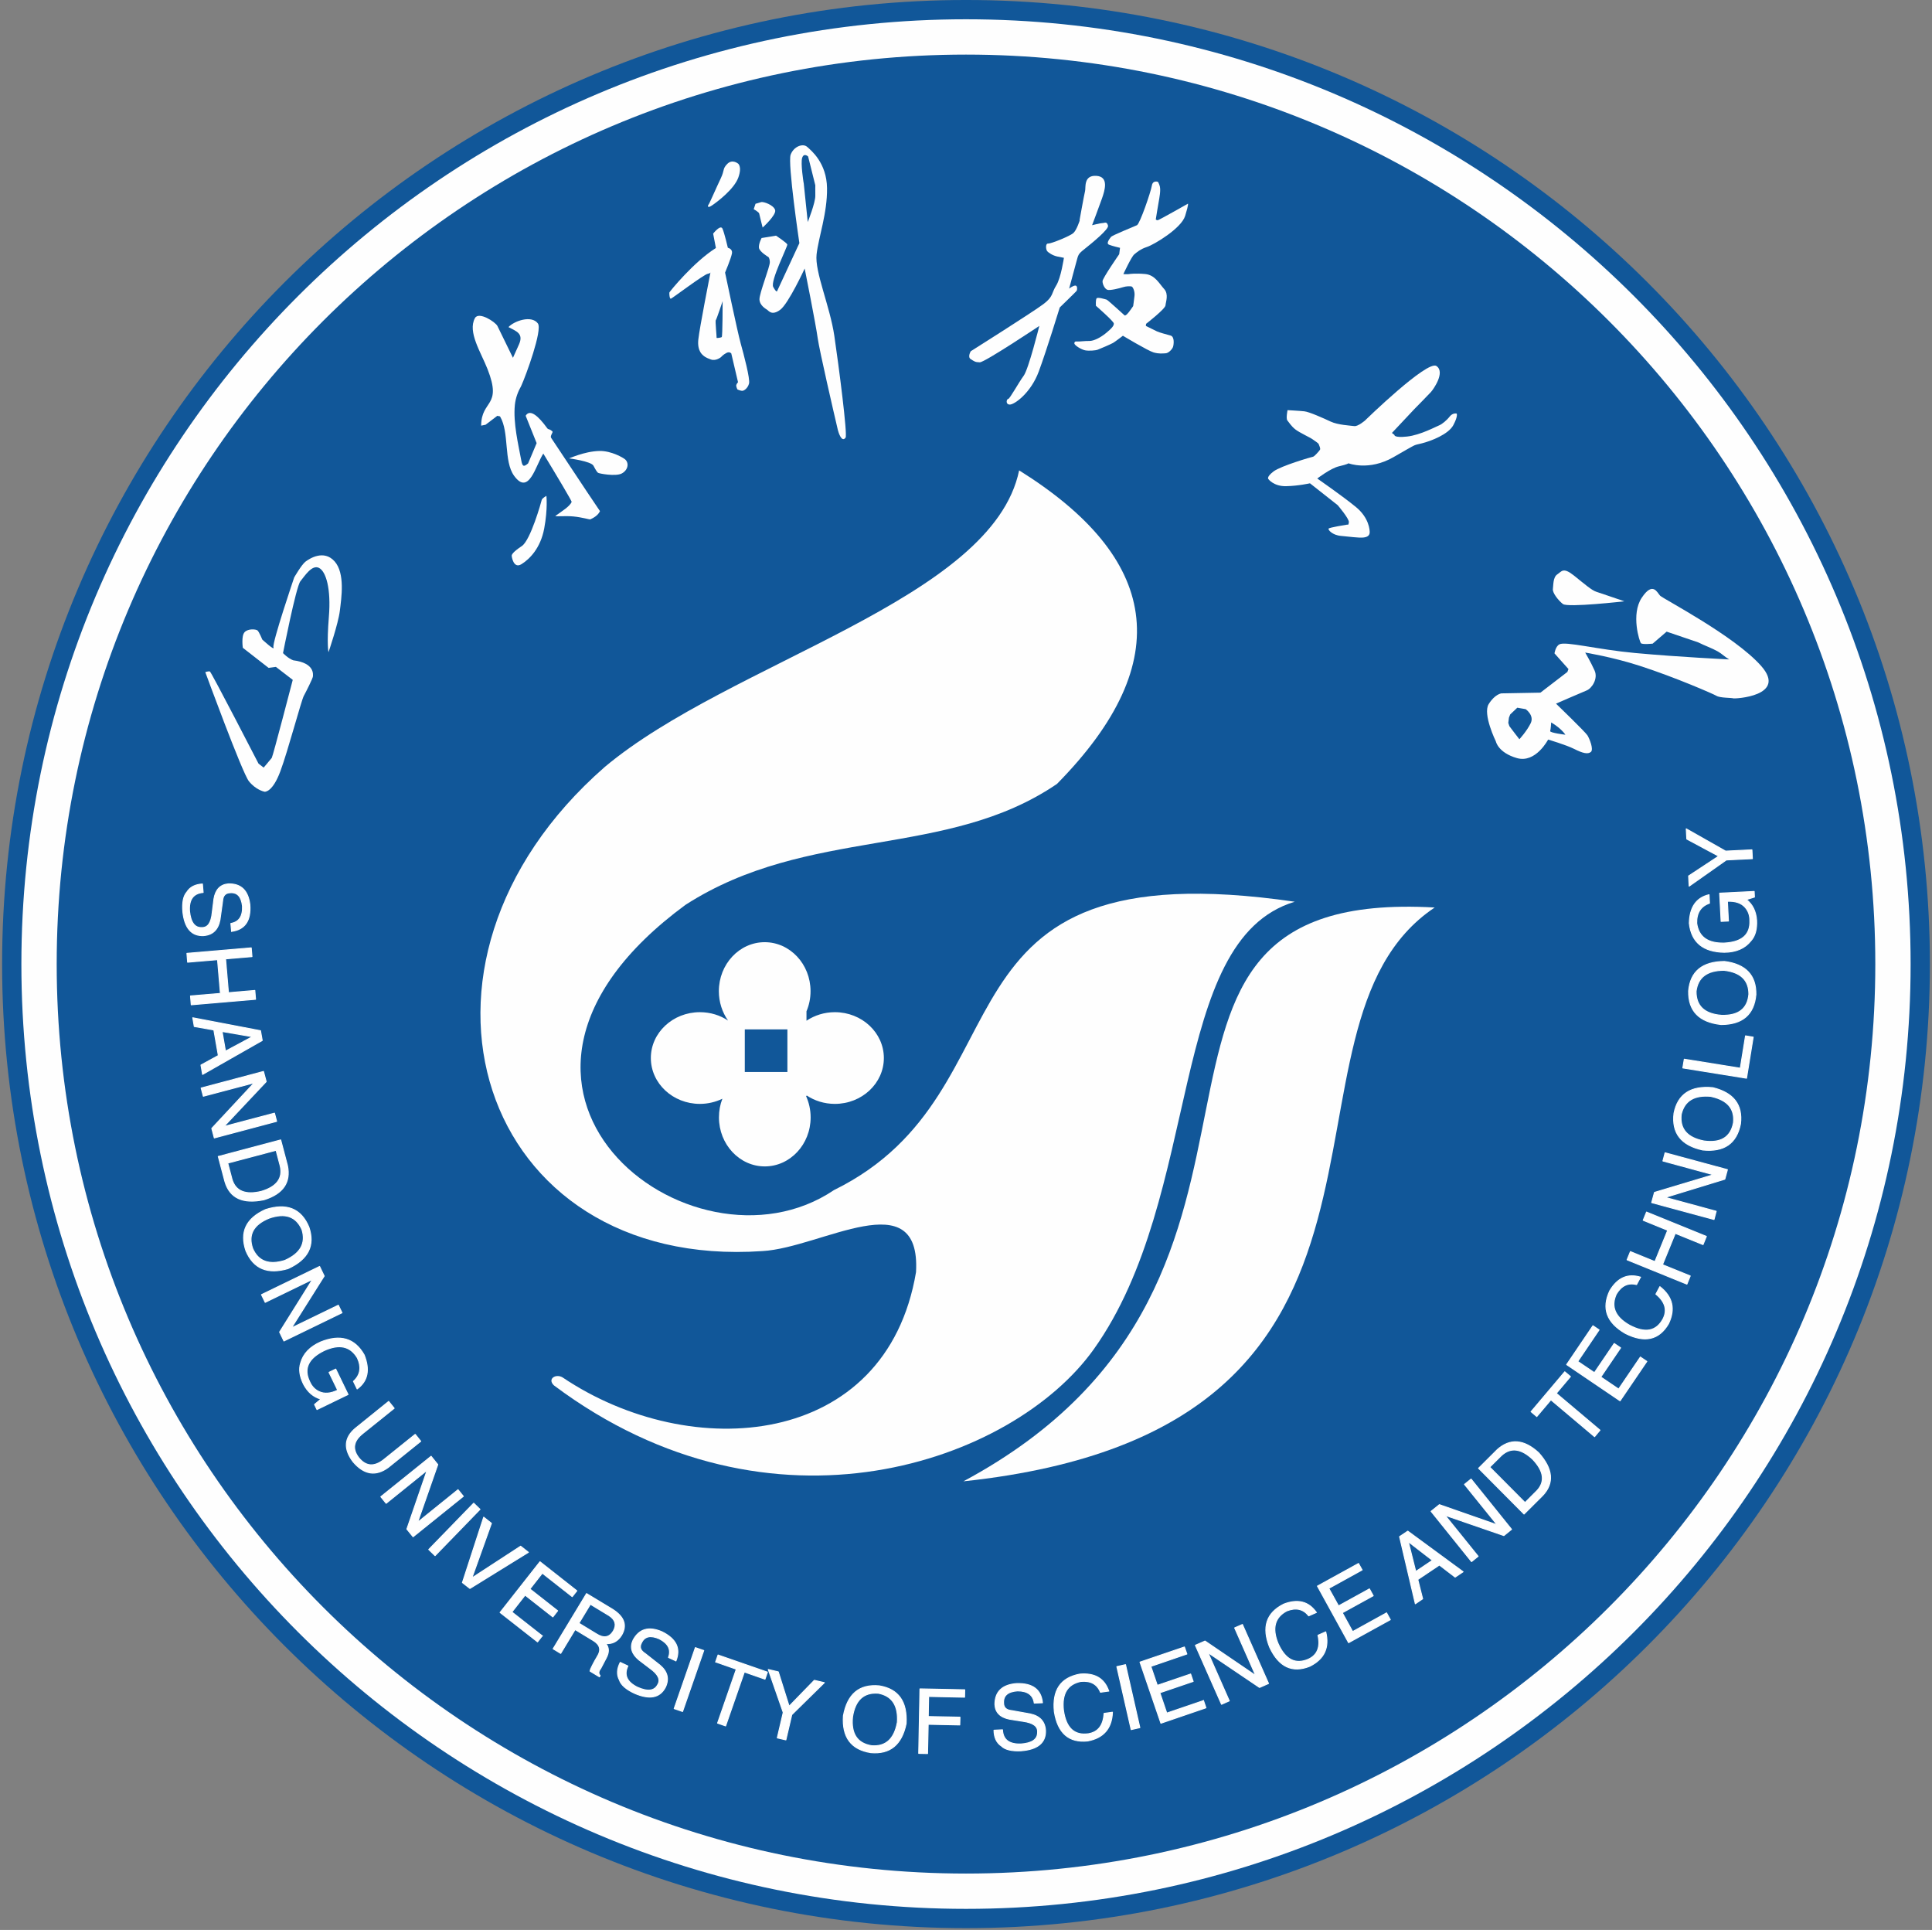 <svg width="823" height="822" viewBox="0 0 823 822" fill="none" xmlns="http://www.w3.org/2000/svg">
    <rect x="0" y="0" width="823" height="822" fill="#808080" stroke="none"/>
    <path fill-rule="evenodd" clip-rule="evenodd" d="M411.5 8.211C633.68 8.211 813.89 188.386 813.89 410.61C813.89 632.8 633.72 813.01 411.5 813.01C189.32 813.01 9.11 632.84 9.11 410.61C9.11 188.424 189.28 8.211 411.5 8.211Z" stroke="#115799" stroke-width="16.426" stroke-linecap="round" stroke-linejoin="round"/>
    <path fill-rule="evenodd" clip-rule="evenodd" d="M411.5 8.211C633.68 8.211 813.89 188.386 813.89 410.61C813.89 632.8 633.72 813.01 411.5 813.01C189.32 813.01 9.11 632.84 9.11 410.61C9.11 188.424 189.28 8.211 411.5 8.211Z" fill="#FEFEFE"/>
    <path fill-rule="evenodd" clip-rule="evenodd" d="M411.5 23.251C625.4 23.251 798.85 196.712 798.85 410.61C798.85 624.51 625.4 797.97 411.5 797.97C197.6 797.97 24.15 624.51 24.15 410.61C24.15 196.712 197.6 23.251 411.5 23.251Z" fill="#115799"/>
    <path fill-rule="evenodd" clip-rule="evenodd" d="M611.16 386.52C455.28 377.69 574.25 543.02 410.39 630.92C621.9 608.44 534.2 438.01 611.16 386.52Z" fill="#FEFEFE"/>
    <path fill-rule="evenodd" clip-rule="evenodd" d="M434.14 200.318C422.78 255.606 310.98 281.85 257.57 326.7C161.19 411 204.09 541.18 324.79 532.85C349.96 531.43 392.39 503.16 390.21 541.83C377.51 617.07 294.33 623.48 239.62 586.64C236.78 584.96 233.02 587.26 235.97 590.06C328.78 659.54 431.72 622.56 465.87 574.75C512.67 509.22 496.94 400.48 551.54 384.06C390.48 360.58 441.66 464.37 355.25 506.88C294.37 547.89 185.75 463.48 292.03 385.37C344.4 351.72 403.14 366.03 450.25 333.88C502.12 281.236 493.26 237.228 434.1 200.318H434.14Z" fill="#FEFEFE"/>
    <path fill-rule="evenodd" clip-rule="evenodd" d="M343.59 434.71C347.01 432.44 351.15 431.1 355.64 431.1C367.15 431.1 376.51 439.85 376.51 450.63C376.51 461.41 367.15 470.16 355.64 470.16C351.15 470.16 346.97 468.82 343.59 466.55V466.82H343.36C344.59 469.55 345.32 472.65 345.32 475.91C345.32 487.42 336.57 496.79 325.79 496.79C315.01 496.79 306.26 487.42 306.26 475.91C306.26 473.11 306.76 470.43 307.72 467.97C304.84 469.35 301.58 470.16 298.13 470.16C286.62 470.16 277.25 461.41 277.25 450.63C277.25 439.85 286.62 431.1 298.13 431.1C302.61 431.1 306.76 432.41 310.13 434.67C307.68 431.18 306.22 426.84 306.22 422.16C306.22 410.65 314.97 401.29 325.75 401.29C336.53 401.29 345.28 410.65 345.28 422.16C345.28 425.19 344.67 428.11 343.55 430.72V434.71H343.59ZM317.27 438.43H335.42V456.58H317.27V438.43Z" fill="#FEFEFE"/>
    <path d="M98.66 396.76L98.35 393.31C101.8 392.73 103.49 390.28 103.3 385.94C102.84 381.84 101.07 379.96 98 380.23C96.01 380.3 94.93 381.49 94.82 383.79L93.71 391.74C92.94 395.92 90.64 398.18 86.72 398.49C81.62 398.72 78.67 395.34 77.9 388.4C77.55 384.41 78.13 381.61 79.59 379.96C80.93 377.81 83.12 376.7 86.23 376.5L86.53 380.11C82.35 380.46 80.39 383.14 80.74 388.13C81.24 392.92 83 395.23 85.99 395.07C88.53 395.15 89.99 393.04 90.41 388.67L91.14 382.87C91.79 378.92 93.82 376.77 97.24 376.46C102.65 376.31 105.72 379.27 106.44 385.33C106.94 392.12 104.33 395.92 98.66 396.68V396.76ZM97.31 422.81L108.55 421.85L108.86 425.61L81.47 427.95L81.16 424.19L93.9 423.12L92.67 408.73L79.93 409.81L79.63 406.05L107.02 403.71L107.33 407.43L96.09 408.39L97.31 422.77V422.81ZM93.02 449.59L91.1 438.66L82.77 437.2L82.12 433.48L110.97 439L111.7 443.15L86.3 457.61L85.61 453.62L92.98 449.59H93.02ZM94.59 439.27L96.05 447.71L107.33 441.65L107.29 441.5L94.55 439.31L94.59 439.27ZM95.43 479.79L116.92 474.11L117.84 477.6L91.29 484.66L90.22 480.6L108.13 461.37L108.09 461.22L86.61 466.9L85.69 463.41L112.24 456.35L113.39 460.68L95.43 479.75V479.79ZM92.98 492.57L119.57 485.51L122.44 496.4C123.94 503.58 120.6 508.45 112.47 510.98C103.45 512.86 97.89 510.29 95.82 503.27L92.98 492.53V492.57ZM117.61 489.92L97.01 495.37L98.85 502.35C100.38 507.34 104.53 509.03 111.24 507.45C117.88 505.5 120.6 501.85 119.37 496.59L117.61 489.92ZM121.41 536.8C128.01 533.85 130.42 529.51 128.66 523.76C126.17 518.04 121.48 516.43 114.58 518.85C107.9 521.61 105.6 525.91 107.63 531.78C110.05 537.26 114.66 538.95 121.45 536.8H121.41ZM122.75 540.3C113.96 542.87 108.02 540.37 104.79 532.81C102.03 524.76 104.83 518.89 113.16 515.16C122.14 512.29 128.28 514.78 131.57 522.61C134.26 530.47 131.31 536.38 122.71 540.3H122.75ZM124.09 565.62L144.12 555.91L145.69 559.13L120.95 571.14L119.11 567.34L133.03 545.09L132.96 544.98L112.97 554.68L111.39 551.42L136.14 539.41L138.1 543.48L124.13 565.62H124.09ZM140.17 584.5L143.01 583.11L148.26 593.93L135.03 600.34L133.99 598.19L136.72 595.89C133.49 595.01 131.04 592.86 129.27 589.48C127.62 586.07 127.24 583.08 128.08 580.54C129.16 576.59 132 573.6 136.6 571.57C144.96 568.19 151.14 570.03 155.13 577.09C157.66 583.42 156.67 588.26 152.14 591.56L150.57 588.33C153.52 585.68 154.06 582.35 152.25 578.36C149.26 573.33 144.58 572.29 138.17 575.17C131.34 578.47 129.23 582.88 131.88 588.41C132.76 590.44 134.11 591.9 135.99 592.74C138.25 593.78 140.9 593.55 143.85 592.09L140.17 584.53V584.5ZM176.89 610.93L179.23 613.85L165.41 624.97C160.08 628.89 155.06 628.08 150.41 622.59C146.31 617.18 146.58 612.43 151.3 608.4L165.57 596.89L167.91 599.8L154.44 610.62C150.53 613.77 149.99 617.15 152.79 620.83C155.82 624.59 159.35 624.9 163.38 621.75L176.85 610.93H176.89ZM177.81 648.45L195.11 634.49L197.37 637.29L175.97 654.52L173.32 651.26L181.87 626.43L181.8 626.32L164.49 640.28L162.23 637.48L183.64 620.25L186.48 623.78L177.85 648.49L177.81 648.45ZM204.47 642.85L185.33 662.57L182.64 659.96L201.79 640.24L204.47 642.85ZM201.06 672.05L221.78 658.55L225.08 661.15L200.18 676.54L196.99 674.05L206.05 646.19L209.34 648.8L201.02 672.05H201.06ZM231.02 696.68L228.99 699.29L213.03 686.78L230.02 665.18L245.72 677.54L243.76 680.03L231.02 670.02L225.73 676.77L237.54 686.05L235.51 688.66L223.69 679.38L218.05 686.59L231.06 696.8L231.02 696.68ZM244.99 694.04L238.85 704.2L235.63 702.25L249.86 678.73L260.79 685.33C265.9 688.51 267.24 692.19 264.82 696.38C263.21 699.02 260.95 700.25 258.07 700.02C259.49 701.71 259.53 703.78 258.19 706.24L255.88 710.65C254.92 711.84 254.85 712.84 255.65 713.68L255.35 714.18L251.36 711.76C251.43 711.22 251.78 710.38 252.39 709.23C253.04 707.96 253.7 706.77 254.43 705.55C256.23 702.78 255.65 700.52 252.74 698.75L245.03 694.07L244.99 694.04ZM251.51 683.25L246.6 691.35L254.04 695.88C257.15 697.87 259.57 697.49 261.29 694.65C262.75 692.04 262.14 689.85 259.45 688.09L251.47 683.25H251.51ZM287.92 707.39L284.77 705.93C286 702.63 284.7 699.98 280.86 697.99C277.1 696.34 274.57 696.91 273.26 699.71C272.3 701.48 272.8 702.98 274.8 704.24L281.09 709.19C284.35 711.91 285.12 715.06 283.47 718.59C281.13 723.12 276.72 724 270.31 721.2C266.66 719.51 264.52 717.59 263.86 715.52C262.67 713.3 262.79 710.84 264.21 708.04L267.47 709.57C265.67 713.37 267.05 716.4 271.54 718.63C275.95 720.59 278.79 720.2 280.17 717.55C281.51 715.41 280.4 713.07 276.83 710.53L272.19 707C269.08 704.43 268.24 701.63 269.7 698.52C272.27 693.77 276.37 692.58 281.97 694.99C288.07 697.99 290.07 702.13 287.92 707.43V707.39ZM299.78 702.98L290.76 728.95L287.19 727.72L296.21 701.75L299.78 702.98ZM304.84 707.89L305.88 704.89L326.9 712.18L325.87 715.18L317.08 712.11L309.1 735.09L305.68 733.9L313.66 710.92L304.88 707.85L304.84 707.89ZM337.3 730.22L334.77 741.04L331.12 740.19L333.65 729.37L327.28 711.07L331.54 712.07L336.15 726.72L346.89 715.67L351.15 716.67L337.34 730.25L337.3 730.22ZM382.26 733.67C382.76 726.46 380.04 722.27 374.13 721.16C367.92 720.7 364.27 724.08 363.16 731.29C362.47 738.47 365.19 742.53 371.29 743.53C377.28 743.99 380.92 740.69 382.23 733.71L382.26 733.67ZM385.99 734.13C384.14 743.07 379.16 747.21 370.95 746.48C362.54 745.14 358.67 739.89 359.28 730.79C360.97 721.51 366.04 717.25 374.51 718.02C382.72 719.36 386.52 724.73 385.99 734.13ZM395.39 734.4L395.12 746.87L391.36 746.79L391.89 719.32L410.96 719.7L410.89 722.85L395.58 722.54L395.42 731.1L408.93 731.37L408.85 734.67L395.35 734.4H395.39ZM444.04 725.23L440.58 725.38C440.12 721.89 437.7 720.16 433.41 720.16C429.3 720.47 427.35 722.16 427.5 725.27C427.5 727.26 428.65 728.37 430.95 728.57L438.86 729.99C443 730.87 445.19 733.29 445.38 737.2C445.45 742.3 441.96 745.14 434.98 745.68C430.99 745.87 428.19 745.22 426.62 743.68C424.54 742.3 423.47 740.04 423.43 736.93L427.04 736.74C427.23 740.92 429.84 742.95 434.87 742.8C439.66 742.46 442.04 740.81 442 737.77C442.19 735.24 440.08 733.71 435.75 733.13L429.99 732.21C426.04 731.41 423.97 729.3 423.82 725.92C423.85 720.51 426.92 717.55 432.99 717.06C439.78 716.83 443.5 719.55 444.07 725.23H444.04ZM472.35 720.24L468.78 720.74C467.4 717.29 464.6 715.75 460.42 716.14C454.7 717.32 452.25 721.39 453.01 728.37C454.05 735.93 457.62 739.27 463.64 738.43C467.78 737.74 470.01 734.86 470.32 729.76L473.88 729.26C473.62 736.16 470.09 740.23 463.3 741.5C455.32 742.3 450.6 738.16 449.14 729.07C448.18 719.9 451.79 714.56 459.96 713.03C466.36 712.45 470.47 714.87 472.31 720.28L472.35 720.24ZM479.45 709L485.55 735.82L481.86 736.66L475.76 709.84L479.45 709ZM512.64 724.23L513.71 727.38L494.53 733.94L485.62 707.92L504.54 701.48L505.58 704.47L490.23 709.73L492.99 717.82L507.19 712.99L508.26 716.14L494.07 720.97L497.02 729.64L512.67 724.31L512.64 724.23ZM534.93 713.68L525.95 693.34L529.25 691.89L540.37 717.02L536.54 718.71L514.78 704.01L514.67 704.09L523.65 724.42L520.35 725.88L509.22 700.75L513.33 698.95L534.96 713.68H534.93ZM560.79 686.75L557.49 688.2C555.18 685.29 552.11 684.56 548.16 686.09C543.02 688.82 541.76 693.42 544.4 699.91C547.47 706.85 551.81 709.11 557.41 706.66C561.21 704.86 562.55 701.48 561.44 696.49L564.74 695.03C566.39 701.75 564.12 706.62 557.91 709.69C550.47 712.64 544.79 709.96 540.87 701.63C537.42 693.08 539.42 686.94 546.86 683.22C552.84 680.91 557.49 682.1 560.75 686.78L560.79 686.75ZM590.64 686.94L592.25 689.85L574.48 699.64L561.21 675.54L578.7 665.91L580.24 668.67L566.04 676.5L570.19 683.98L583.35 676.73L584.96 679.65L571.8 686.9L576.21 694.92L590.67 686.94H590.64ZM613.16 666.56L603.95 672.74L606.02 680.95L602.91 683.06L596.2 654.48L599.69 652.14L623.25 669.44L619.87 671.71L613.2 666.6L613.16 666.56ZM603.1 669.33L610.2 664.57L600.07 656.74L599.96 656.82L603.1 669.36V669.33ZM637.83 649.53L623.86 632.22L626.66 629.96L643.89 651.37L640.63 654.02L615.8 645.46L615.69 645.54L629.65 662.84L626.85 665.11L609.63 643.7L613.16 640.86L637.86 649.49L637.83 649.53ZM649.22 644.85L629.85 625.36L637.83 617.41C643.27 612.54 649.18 613 655.44 618.76C661.58 625.63 662.15 631.73 657.09 637.02L649.22 644.85ZM634.6 624.86L649.64 639.98L654.75 634.87C658.28 631.07 657.7 626.62 652.98 621.6C647.96 616.84 643.47 616.3 639.51 619.99L634.6 624.86ZM654.63 603.3L652.21 601.26L666.56 584.27L668.98 586.3L662.96 593.44L681.56 609.13L679.26 611.89L660.66 596.2L654.63 603.33V603.3ZM698.79 578.01L701.52 579.85L690.12 596.62L667.37 581.2L678.57 564.66L681.18 566.42L672.09 579.85L679.19 584.65L687.63 572.22L690.35 574.06L681.91 586.49L689.51 591.63L698.79 577.97V578.01ZM698.83 543.94L697.14 547.12C693.54 546.2 690.66 547.59 688.51 551.19C686.13 556.49 687.97 560.9 694.07 564.39C700.79 568 705.58 567.08 708.46 561.7C710.34 557.94 709.34 554.45 705.39 551.19L707.08 548.01C712.53 552.27 713.75 557.52 710.76 563.78C706.73 570.68 700.59 572.06 692.38 567.92C684.4 563.32 682.18 557.25 685.75 549.73C689.05 544.21 693.42 542.29 698.87 543.98L698.83 543.94ZM710.42 523.99L699.98 519.73L701.4 516.24L726.88 526.6L725.46 530.09L713.64 525.29L708.19 538.65L720.01 543.44L718.59 546.93L693.11 536.57L694.53 533.08L704.97 537.34L710.42 523.99ZM729.83 500.32L708.38 494.48L709.3 490.99L735.85 498.17L734.74 502.23L709.65 509.91L709.61 510.06L731.06 515.89L730.14 519.39L703.59 512.21L704.78 507.87L729.83 500.35V500.32ZM728.99 466.97C721.81 466.25 717.51 468.78 716.17 474.65C715.48 480.83 718.74 484.59 725.92 485.97C733.05 486.93 737.24 484.36 738.42 478.25C739.08 472.27 735.93 468.55 728.99 467.01V466.97ZM729.6 463.25C738.46 465.4 742.42 470.54 741.42 478.68C739.77 487.04 734.4 490.72 725.34 489.8C716.13 487.81 712.07 482.59 713.1 474.15C714.71 466.02 720.24 462.37 729.6 463.25ZM717.48 451.13L741.34 454.97L743.57 441.19L746.83 441.73L743.99 459.22L716.86 454.85L717.48 451.13ZM734.43 413.26C727.22 413.26 723.23 416.25 722.5 422.24C722.46 428.45 726.07 431.87 733.36 432.44C740.57 432.64 744.45 429.64 744.99 423.47C745.02 417.44 741.49 414.07 734.4 413.26H734.43ZM734.63 409.5C743.68 410.69 748.13 415.41 747.98 423.62C747.21 432.1 742.26 436.36 733.13 436.36C723.77 435.32 719.16 430.56 719.32 422.05C720.09 413.76 725.15 409.58 734.59 409.5H734.63ZM736.31 392.27L733.17 392.43L732.55 380.42L747.25 379.69L747.36 382.07L743.95 383.14C746.56 385.21 748.02 388.17 748.29 391.97C748.48 395.76 747.67 398.68 745.87 400.68C743.34 403.9 739.54 405.55 734.51 405.59C725.5 405.43 720.51 401.33 719.62 393.23C719.78 386.4 722.58 382.34 728.03 381.07L728.22 384.68C724.46 385.98 722.66 388.82 722.77 393.23C723.58 399.03 727.45 401.83 734.47 401.67C742.07 401.29 745.71 398.07 745.41 391.97C745.41 389.74 744.72 387.9 743.34 386.36C741.65 384.52 739.15 383.72 735.85 383.87L736.28 392.27H736.31ZM735.2 362.5L746.29 361.96L746.48 365.72L735.39 366.26L719.55 377.42L719.32 373.09L732.13 364.65L718.55 357.36L718.32 353.02L735.2 362.58V362.5Z" stroke="#FEFEFE" stroke-width="0.412" stroke-linecap="round" stroke-linejoin="round"/>
    <path d="M98.66 396.76L98.35 393.31C101.8 392.73 103.49 390.28 103.3 385.94C102.84 381.84 101.07 379.96 98 380.23C96.01 380.3 94.93 381.49 94.82 383.79L93.71 391.74C92.94 395.92 90.64 398.18 86.72 398.49C81.62 398.72 78.67 395.34 77.9 388.4C77.55 384.41 78.13 381.61 79.59 379.96C80.93 377.81 83.12 376.7 86.23 376.5L86.53 380.11C82.35 380.46 80.39 383.14 80.74 388.13C81.24 392.92 83 395.23 85.99 395.07C88.53 395.15 89.99 393.04 90.41 388.67L91.14 382.87C91.79 378.92 93.82 376.77 97.24 376.46C102.65 376.31 105.72 379.27 106.44 385.33C106.94 392.12 104.33 395.92 98.66 396.68V396.76ZM97.31 422.81L108.55 421.85L108.86 425.61L81.47 427.95L81.16 424.19L93.9 423.12L92.67 408.73L79.93 409.81L79.63 406.05L107.02 403.71L107.33 407.43L96.09 408.39L97.31 422.77V422.81ZM93.02 449.59L91.1 438.66L82.77 437.2L82.12 433.48L110.97 439L111.7 443.15L86.3 457.61L85.61 453.62L92.98 449.59H93.02ZM94.59 439.27L96.05 447.71L107.33 441.65L107.29 441.5L94.55 439.31L94.59 439.27ZM95.43 479.79L116.92 474.11L117.84 477.6L91.29 484.66L90.22 480.6L108.13 461.37L108.09 461.22L86.61 466.9L85.69 463.41L112.24 456.35L113.39 460.68L95.43 479.75V479.79ZM92.98 492.57L119.57 485.51L122.44 496.4C123.94 503.58 120.6 508.45 112.47 510.98C103.45 512.86 97.89 510.29 95.82 503.27L92.98 492.53V492.57ZM117.61 489.92L97.01 495.37L98.85 502.35C100.38 507.34 104.53 509.03 111.24 507.45C117.88 505.5 120.6 501.85 119.37 496.59L117.61 489.92ZM121.41 536.8C128.01 533.85 130.42 529.51 128.66 523.76C126.17 518.04 121.48 516.43 114.58 518.85C107.9 521.61 105.6 525.91 107.63 531.78C110.05 537.26 114.66 538.95 121.45 536.8H121.41ZM122.75 540.3C113.96 542.87 108.02 540.37 104.79 532.81C102.03 524.76 104.83 518.89 113.16 515.16C122.14 512.29 128.28 514.78 131.57 522.61C134.26 530.47 131.31 536.38 122.71 540.3H122.75ZM124.09 565.62L144.12 555.91L145.69 559.13L120.95 571.14L119.11 567.34L133.03 545.09L132.96 544.98L112.97 554.68L111.39 551.42L136.14 539.41L138.1 543.48L124.13 565.62H124.09ZM140.17 584.5L143.01 583.11L148.26 593.93L135.03 600.34L133.99 598.19L136.72 595.89C133.49 595.01 131.04 592.86 129.27 589.48C127.62 586.07 127.24 583.08 128.08 580.54C129.16 576.59 132 573.6 136.6 571.57C144.96 568.19 151.14 570.03 155.13 577.09C157.66 583.42 156.67 588.26 152.14 591.56L150.57 588.33C153.52 585.68 154.06 582.35 152.25 578.36C149.26 573.33 144.58 572.29 138.17 575.17C131.34 578.47 129.23 582.88 131.88 588.41C132.76 590.44 134.11 591.9 135.99 592.74C138.25 593.78 140.9 593.55 143.85 592.09L140.17 584.53V584.5ZM176.89 610.93L179.23 613.85L165.41 624.97C160.08 628.89 155.06 628.08 150.41 622.59C146.31 617.18 146.58 612.43 151.3 608.4L165.57 596.89L167.91 599.8L154.44 610.62C150.53 613.77 149.99 617.15 152.79 620.83C155.82 624.59 159.35 624.9 163.38 621.75L176.85 610.93H176.89ZM177.81 648.45L195.11 634.49L197.37 637.29L175.97 654.52L173.32 651.26L181.87 626.43L181.8 626.32L164.49 640.28L162.23 637.48L183.64 620.25L186.48 623.78L177.85 648.49L177.81 648.45ZM204.47 642.85L185.33 662.57L182.64 659.96L201.79 640.24L204.47 642.85ZM201.06 672.05L221.78 658.55L225.08 661.15L200.18 676.54L196.99 674.05L206.05 646.19L209.34 648.8L201.02 672.05H201.06ZM231.02 696.68L228.99 699.29L213.03 686.78L230.02 665.18L245.72 677.54L243.76 680.03L231.02 670.02L225.73 676.77L237.54 686.05L235.51 688.66L223.69 679.38L218.05 686.59L231.06 696.8L231.02 696.68ZM244.99 694.04L238.85 704.2L235.63 702.25L249.86 678.73L260.79 685.33C265.9 688.51 267.24 692.19 264.82 696.38C263.21 699.02 260.95 700.25 258.07 700.02C259.49 701.71 259.53 703.78 258.19 706.24L255.88 710.65C254.92 711.84 254.85 712.84 255.65 713.68L255.35 714.18L251.36 711.76C251.43 711.22 251.78 710.38 252.39 709.23C253.04 707.96 253.7 706.77 254.43 705.55C256.23 702.78 255.65 700.52 252.74 698.75L245.03 694.07L244.99 694.04ZM251.51 683.25L246.6 691.35L254.04 695.88C257.15 697.87 259.57 697.49 261.29 694.65C262.75 692.04 262.14 689.85 259.45 688.09L251.47 683.25H251.51ZM287.92 707.39L284.77 705.93C286 702.63 284.7 699.98 280.86 697.99C277.1 696.34 274.57 696.91 273.26 699.71C272.3 701.48 272.8 702.98 274.8 704.24L281.09 709.19C284.35 711.91 285.12 715.06 283.47 718.59C281.13 723.12 276.72 724 270.31 721.2C266.66 719.51 264.52 717.59 263.86 715.52C262.67 713.3 262.79 710.84 264.21 708.04L267.47 709.57C265.67 713.37 267.05 716.4 271.54 718.63C275.95 720.59 278.79 720.2 280.17 717.55C281.51 715.41 280.4 713.07 276.83 710.53L272.19 707C269.08 704.43 268.24 701.63 269.7 698.52C272.27 693.77 276.37 692.58 281.97 694.99C288.07 697.99 290.07 702.13 287.92 707.43V707.39ZM299.78 702.98L290.76 728.95L287.19 727.72L296.21 701.75L299.78 702.98ZM304.84 707.89L305.88 704.89L326.9 712.18L325.87 715.18L317.08 712.11L309.1 735.09L305.68 733.9L313.66 710.92L304.88 707.85L304.84 707.89ZM337.3 730.22L334.77 741.04L331.12 740.19L333.65 729.37L327.28 711.07L331.54 712.07L336.15 726.72L346.89 715.67L351.15 716.67L337.34 730.25L337.3 730.22ZM382.26 733.67C382.76 726.46 380.04 722.27 374.13 721.16C367.92 720.7 364.27 724.08 363.16 731.29C362.47 738.47 365.19 742.53 371.29 743.53C377.28 743.99 380.92 740.69 382.23 733.71L382.26 733.67ZM385.99 734.13C384.14 743.07 379.16 747.21 370.95 746.48C362.54 745.14 358.67 739.89 359.28 730.79C360.97 721.51 366.04 717.25 374.51 718.02C382.72 719.36 386.52 724.73 385.99 734.13ZM395.39 734.4L395.12 746.87L391.36 746.79L391.89 719.32L410.96 719.7L410.89 722.85L395.58 722.54L395.42 731.1L408.93 731.37L408.85 734.67L395.35 734.4H395.39ZM444.04 725.23L440.58 725.38C440.12 721.89 437.7 720.16 433.41 720.16C429.3 720.47 427.35 722.16 427.5 725.27C427.5 727.26 428.65 728.37 430.95 728.57L438.86 729.99C443 730.87 445.19 733.29 445.38 737.2C445.45 742.3 441.96 745.14 434.98 745.68C430.99 745.87 428.19 745.22 426.62 743.68C424.54 742.3 423.47 740.04 423.43 736.93L427.04 736.74C427.23 740.92 429.84 742.95 434.87 742.8C439.66 742.46 442.04 740.81 442 737.77C442.19 735.24 440.08 733.71 435.75 733.13L429.99 732.21C426.04 731.41 423.97 729.3 423.82 725.92C423.85 720.51 426.92 717.55 432.99 717.06C439.78 716.83 443.5 719.55 444.07 725.23H444.04ZM472.35 720.24L468.78 720.74C467.4 717.29 464.6 715.75 460.42 716.14C454.7 717.32 452.25 721.39 453.01 728.37C454.05 735.93 457.62 739.27 463.64 738.43C467.78 737.74 470.01 734.86 470.32 729.76L473.88 729.26C473.62 736.16 470.09 740.23 463.3 741.5C455.32 742.3 450.6 738.16 449.14 729.07C448.18 719.9 451.79 714.56 459.96 713.03C466.36 712.45 470.47 714.87 472.31 720.28L472.35 720.24ZM479.45 709L485.55 735.82L481.86 736.66L475.76 709.84L479.45 709ZM512.64 724.23L513.71 727.38L494.53 733.94L485.62 707.92L504.54 701.48L505.58 704.47L490.23 709.73L492.99 717.82L507.19 712.99L508.26 716.14L494.07 720.97L497.02 729.64L512.67 724.31L512.64 724.23ZM534.93 713.68L525.95 693.34L529.25 691.89L540.37 717.02L536.54 718.71L514.78 704.01L514.67 704.09L523.65 724.42L520.35 725.88L509.22 700.75L513.33 698.95L534.96 713.68H534.93ZM560.79 686.75L557.49 688.2C555.18 685.29 552.11 684.56 548.16 686.09C543.02 688.82 541.76 693.42 544.4 699.91C547.47 706.85 551.81 709.11 557.41 706.66C561.21 704.86 562.55 701.48 561.44 696.49L564.74 695.03C566.39 701.75 564.12 706.62 557.91 709.69C550.47 712.64 544.79 709.96 540.87 701.63C537.42 693.08 539.42 686.94 546.86 683.22C552.84 680.91 557.49 682.1 560.75 686.78L560.79 686.75ZM590.64 686.94L592.25 689.85L574.48 699.64L561.21 675.54L578.7 665.91L580.24 668.67L566.04 676.5L570.19 683.98L583.35 676.73L584.96 679.65L571.8 686.9L576.21 694.92L590.67 686.94H590.64ZM613.16 666.56L603.95 672.74L606.02 680.95L602.91 683.06L596.2 654.48L599.69 652.14L623.25 669.44L619.87 671.71L613.2 666.6L613.16 666.56ZM603.1 669.33L610.2 664.57L600.07 656.74L599.96 656.82L603.1 669.36V669.33ZM637.83 649.53L623.86 632.22L626.66 629.96L643.89 651.37L640.63 654.02L615.8 645.46L615.69 645.54L629.65 662.84L626.85 665.11L609.63 643.7L613.16 640.86L637.86 649.49L637.83 649.53ZM649.22 644.85L629.85 625.36L637.83 617.41C643.27 612.54 649.18 613 655.44 618.76C661.58 625.63 662.15 631.73 657.09 637.02L649.22 644.85ZM634.6 624.86L649.64 639.98L654.75 634.87C658.28 631.07 657.7 626.62 652.98 621.6C647.96 616.84 643.47 616.3 639.51 619.99L634.6 624.86ZM654.63 603.3L652.21 601.26L666.56 584.27L668.98 586.3L662.96 593.44L681.56 609.13L679.26 611.89L660.66 596.2L654.63 603.33V603.3ZM698.79 578.01L701.52 579.85L690.12 596.62L667.37 581.2L678.57 564.66L681.18 566.42L672.09 579.85L679.19 584.65L687.63 572.22L690.35 574.06L681.91 586.49L689.51 591.63L698.79 577.97V578.01ZM698.83 543.94L697.14 547.12C693.54 546.2 690.66 547.59 688.51 551.19C686.13 556.49 687.97 560.9 694.07 564.39C700.79 568 705.58 567.08 708.46 561.7C710.34 557.94 709.34 554.45 705.39 551.19L707.08 548.01C712.53 552.27 713.75 557.52 710.76 563.78C706.73 570.68 700.59 572.06 692.38 567.92C684.4 563.32 682.18 557.25 685.75 549.73C689.05 544.21 693.42 542.29 698.87 543.98L698.83 543.94ZM710.42 523.99L699.98 519.73L701.4 516.24L726.88 526.6L725.46 530.09L713.64 525.29L708.19 538.65L720.01 543.44L718.59 546.93L693.11 536.57L694.53 533.08L704.97 537.34L710.42 523.99ZM729.83 500.32L708.38 494.48L709.3 490.99L735.85 498.17L734.74 502.23L709.65 509.91L709.61 510.06L731.06 515.89L730.14 519.39L703.59 512.21L704.78 507.87L729.83 500.35V500.32ZM728.99 466.97C721.81 466.25 717.51 468.78 716.17 474.65C715.48 480.83 718.74 484.59 725.92 485.97C733.05 486.93 737.24 484.36 738.42 478.25C739.08 472.27 735.93 468.55 728.99 467.01V466.97ZM729.6 463.25C738.46 465.4 742.42 470.54 741.42 478.68C739.77 487.04 734.4 490.72 725.34 489.8C716.13 487.81 712.07 482.59 713.1 474.15C714.71 466.02 720.24 462.37 729.6 463.25ZM717.48 451.13L741.34 454.97L743.57 441.19L746.83 441.73L743.99 459.22L716.86 454.85L717.48 451.13ZM734.43 413.26C727.22 413.26 723.23 416.25 722.5 422.24C722.46 428.45 726.07 431.87 733.36 432.44C740.57 432.64 744.45 429.64 744.99 423.47C745.02 417.44 741.49 414.07 734.4 413.26H734.43ZM734.63 409.5C743.68 410.69 748.13 415.41 747.98 423.62C747.21 432.1 742.26 436.36 733.13 436.36C723.77 435.32 719.16 430.56 719.32 422.05C720.09 413.76 725.15 409.58 734.59 409.5H734.63ZM736.31 392.27L733.17 392.43L732.55 380.42L747.25 379.69L747.36 382.07L743.95 383.14C746.56 385.21 748.02 388.17 748.29 391.97C748.48 395.76 747.67 398.68 745.87 400.68C743.34 403.9 739.54 405.55 734.51 405.59C725.5 405.43 720.51 401.33 719.62 393.23C719.78 386.4 722.58 382.34 728.03 381.07L728.22 384.68C724.46 385.98 722.66 388.82 722.77 393.23C723.58 399.03 727.45 401.83 734.47 401.67C742.07 401.29 745.71 398.07 745.41 391.97C745.41 389.74 744.72 387.9 743.34 386.36C741.65 384.52 739.15 383.72 735.85 383.87L736.28 392.27H736.31ZM735.2 362.5L746.29 361.96L746.48 365.72L735.39 366.26L719.55 377.42L719.32 373.09L732.13 364.65L718.55 357.36L718.32 353.02L735.2 362.58V362.5Z" fill="#FEFEFE"/>
    <path fill-rule="evenodd" clip-rule="evenodd" d="M103.49 275.941L114.42 284.459L117.53 284.037L124.71 289.562C124.71 289.562 116.23 322.17 115.77 322.79C115.31 323.4 112.31 326.93 112.31 326.93L110.13 325.24C110.13 325.24 89.99 286.185 89.41 285.994C88.83 285.802 87.45 286.262 87.45 286.262C87.45 286.262 103.15 329.12 106.02 332.73C108.9 336.33 112.31 337.14 112.7 337.21C113.08 337.25 116.19 337.18 119.41 328.54C122.64 319.91 128.35 298.31 129.43 296.353C130.5 294.396 133.26 288.871 133.3 288.104C133.34 287.337 134.15 282.387 124.94 281.236C122.75 280.469 120.56 278.167 120.56 278.167C120.56 278.167 126.13 249.774 127.97 247.549C129.81 245.324 132.88 240.374 135.87 241.871C138.86 243.329 141.09 250.734 140.09 262.743C139.13 274.752 139.94 277.783 139.94 277.783C139.94 277.783 144.12 265.582 144.77 260.134C145.43 254.686 147.08 244.173 142.51 239.07C137.94 233.967 131.84 237.919 130.16 239.185C128.47 240.451 125.32 245.938 125.32 245.938C125.32 245.938 115.81 273.946 116.5 275.711C117.23 277.476 111.74 272.411 111.74 272.411C111.74 272.411 110.36 269.035 109.67 268.498C108.98 267.961 105.72 267.654 104.22 269.227C102.68 270.8 103.45 275.98 103.45 275.98L103.49 275.941Z" fill="#FEFEFE"/>
    <path fill-rule="evenodd" clip-rule="evenodd" d="M236.62 219.809C237.24 220.039 240.84 219.656 244.26 219.963C247.9 220.308 251.32 221.344 251.43 221.229C252.74 220.615 254.73 219.579 255.58 217.699C247.9 206.38 242.11 197.402 234.82 186.544C234.13 185.585 235.82 184.127 235.28 183.705C233.75 182.401 233.67 183.13 233.09 182.362C229.33 177.182 225.77 174.036 223.92 177.067L228.6 188.731C226.84 192.875 226.76 193.22 224.96 197.364C223.16 198.899 222.54 198.86 222.04 196.021C220.85 189.537 218.55 180.175 219.32 172.463C219.63 169.432 220.7 166.708 222.01 164.406C224.04 159.994 231.14 140.541 229.14 137.779C226.46 134.095 219.05 136.666 216.6 139.313C219.9 141.078 223.2 141.999 221.05 146.757L218.51 152.397L211.88 138.815C210.99 137.126 203.97 132.522 202.32 135.477C199.1 141.385 204.89 150.056 207.69 157.231C214.06 173.422 205.01 170.161 204.97 181.288L206.85 180.904L211.84 177.106L212.99 177.336C217.09 184.165 214.45 196.405 219.01 202.659C225.34 211.368 228.22 198.093 231.44 193.182C237.12 202.505 243.64 213.478 243.53 213.785C242.57 215.819 239.54 217.584 236.55 219.771L236.62 219.809Z" fill="#FEFEFE"/>
    <path fill-rule="evenodd" clip-rule="evenodd" d="M232.79 211.176C232.79 211.176 230.91 212.174 230.75 212.98C230.56 213.785 226.03 230.092 222.27 232.586C218.51 235.08 218.02 236.192 217.98 236.614C217.94 237.036 218.74 242.408 222.12 240.298C225.54 238.187 230.25 233.545 231.83 225.066C233.4 216.586 232.75 211.138 232.75 211.138L232.79 211.176Z" fill="#FEFEFE"/>
    <path fill-rule="evenodd" clip-rule="evenodd" d="M242.34 195.215C242.34 195.215 251.82 196.443 252.81 198.362C253.81 200.28 254.35 201.047 254.73 201.354C255.12 201.7 262.18 203.004 264.78 201.7C267.43 200.357 268.12 197.402 266.36 195.714C265.59 194.985 260.41 191.992 255.46 192.069C248.75 192.184 241.96 195.561 242.34 195.215Z" fill="#FEFEFE"/>
    <path fill-rule="evenodd" clip-rule="evenodd" d="M314.28 69.599C314.28 69.599 311.94 67.681 309.83 69.791C307.72 71.901 308.75 72.362 307.03 75.968C305.3 79.575 302.12 86.903 301.89 87.056C301.62 87.21 300.93 89.09 303.27 87.517C305.61 85.944 312.74 80.534 314.51 75.623C316.27 70.712 314.28 69.561 314.28 69.561V69.599ZM303.8 99.488C303.8 99.488 306.91 95.497 307.76 97.377C308.6 99.257 310.06 105.55 310.06 105.55C310.06 105.55 312.21 105.933 311.78 108.044C311.36 110.192 308.87 116.101 308.87 116.101C308.87 116.101 314.16 141.424 315.51 146.22C316.85 151.054 319.61 161.413 319.07 163.37C318.54 165.327 317.08 166.324 316.35 166.44C315.58 166.555 314.12 165.864 314.12 165.864C314.12 165.864 313.47 164.559 313.66 163.946C313.86 163.332 314.39 162.795 314.39 162.795L311.52 150.555C311.52 150.555 310.86 149.596 309.44 150.325C308.02 151.054 307.1 152.128 307.1 152.128C307.1 152.128 305.03 153.855 302.88 153.126C300.73 152.397 299.89 151.706 299.66 151.476C299.47 151.246 296.94 149.75 297.47 144.647C298.01 139.544 302.42 117.29 302.58 116.37C302.77 115.449 303.11 116.331 301.43 116.638C299.74 116.945 286.31 127.112 285.77 127.228C285.2 127.343 285.04 124.926 285.16 124.542C285.27 124.197 295.44 111.612 304.96 105.627L303.8 99.564V99.488ZM307.83 128.264C307.83 128.264 307.83 143.265 307.45 143.572C307.07 143.841 305.19 144.071 305.26 143.879C305.34 143.649 304.61 136.628 304.92 136.359C305.22 136.091 307.83 128.264 307.83 128.264ZM321.07 89.09C321.07 89.09 323.29 90.318 323.41 90.97C323.52 91.622 324.87 96.917 324.87 96.917C324.87 96.917 330.78 91.584 330.2 89.474C329.59 87.325 325.21 85.752 324.18 86.097C323.14 86.443 321.84 86.788 321.84 86.788L321.07 89.09ZM324.48 101.368L330.58 100.37C330.58 100.37 335.15 103.401 335.38 104.13C335.61 104.859 328.01 119.746 329.39 122.24C330.78 124.734 331.01 124.043 331.01 124.043L340.52 103.555C340.52 103.555 335.46 69.446 336.8 65.877C338.14 62.309 342.06 60.966 343.82 62.539C345.59 64.113 352.15 69.369 352.3 80.112C352.45 90.855 348.69 100.946 347.85 108.351C347.01 115.756 353.53 130.335 355.41 143.035C357.29 155.735 361.09 185.163 360.2 186.391C358.52 188.77 357.1 183.897 356.94 183.245C355.1 175.456 349.08 149.327 348.35 144.186C347.54 138.162 342.78 114.374 342.78 114.374C342.78 114.374 335.88 129.338 332.35 131.947C328.82 134.556 327.48 132.407 326.86 131.985C326.29 131.563 323.64 130.22 323.52 127.535C323.45 124.849 328.05 113.53 327.94 111.573C327.82 109.617 327.25 109.425 327.25 109.425C327.25 109.425 323.45 107.2 323.29 105.473C323.14 103.746 324.45 101.329 324.45 101.329L324.48 101.368ZM342.36 77.887L344.09 94.577C344.09 94.577 347.39 86.251 347.31 83.335C347.27 80.419 347.31 78.922 347.31 78.922L344.24 66.645C344.24 66.645 342.44 64.957 341.71 67.22C340.98 69.522 342.32 77.848 342.32 77.848L342.36 77.887Z" fill="#FEFEFE"/>
    <path fill-rule="evenodd" clip-rule="evenodd" d="M459.96 93.848C459.96 93.848 458.73 97.761 457.35 99.142C455.97 100.524 447.68 103.823 446.49 103.746C445.3 103.631 445.49 106.125 446.03 106.893C446.57 107.622 448.49 108.849 450.33 109.233C452.17 109.617 453.21 109.809 453.21 109.809C453.21 109.809 451.94 118.441 449.91 121.626C447.87 124.849 448.79 126.23 444.61 129.415C440.43 132.637 413.53 149.596 413.53 149.596C413.53 149.596 412.04 152.052 413.53 152.972C415.03 153.893 415.34 154.277 417.37 154.315C419.44 154.354 442.73 138.815 442.73 138.815C442.73 138.815 438.17 157.231 436.05 160.07C433.94 162.91 430.15 169.893 429.49 169.893C428.8 169.893 428.19 172.271 430.15 172.31C432.14 172.348 439.12 167.36 442.5 158.229C445.88 149.097 451.44 130.949 451.44 130.949C451.44 130.949 458.38 124.235 458.65 123.851C458.88 123.506 459.08 121.626 458.08 121.626C457.04 121.626 455.43 122.93 455.43 122.93L458.5 111.573C459.34 108.504 459.27 108.236 461.72 106.279C465.44 103.324 472.43 97.569 472 96.111C471.47 94.155 470.59 94.999 469.7 94.999C468.82 94.999 465.21 95.919 465.21 95.919C465.21 95.919 468.13 88.208 469.4 84.601C470.66 81.033 472.47 75.201 466.98 74.894C461.49 74.587 462.6 79.92 462.22 81.378C461.84 82.836 459.88 93.732 459.88 93.732L459.96 93.848Z" fill="#FEFEFE"/>
    <path fill-rule="evenodd" clip-rule="evenodd" d="M493.3 77.465C493.3 77.465 491.03 76.582 490.65 79.153C490.23 81.723 485.59 95.306 484.32 95.919C483.05 96.533 473.73 100.217 473.23 100.946C472.73 101.636 471.05 103.631 472.39 104.207C473.73 104.782 477.11 105.55 477.11 105.55L476.76 108.274C476.76 108.274 469.7 118.441 469.66 119.746C469.63 121.05 470.59 123.045 471.74 123.429C472.85 123.813 476.95 122.777 478.37 122.317C479.79 121.856 481.44 121.856 482.02 122.01C482.63 122.163 483.48 124.12 483.28 125.961C483.09 127.803 482.71 130.374 482.71 130.374C482.71 130.374 480.71 133.328 480.02 133.904C479.33 134.479 479.1 134.364 479.1 134.364C479.1 134.364 471.85 127.726 471.39 127.611C470.93 127.496 467.59 126.422 467.13 127.074C466.67 127.726 466.83 130.22 466.83 130.22C466.83 130.22 474.35 136.781 474.46 137.74C474.58 138.7 473.58 139.851 471.16 141.846C468.74 143.841 465.87 145.26 464.02 145.222C462.18 145.184 459.65 145.529 458.96 145.452C458.31 145.414 457.73 145.337 457.66 146.181C457.54 147.025 460.65 148.905 462.26 149.212C463.87 149.519 466.71 149.289 467.59 148.944C468.48 148.637 473.35 146.527 474.19 146.028C475.04 145.529 478.34 142.997 478.34 142.997C478.34 142.997 489 149.404 491.38 150.095C493.8 150.785 495.18 150.517 496.48 150.479C497.79 150.44 499.4 148.714 499.71 147.678C500.01 146.68 500.4 143.419 498.67 142.92C496.9 142.421 493.91 141.654 492.8 141.117C491.69 140.58 488.12 138.815 488.12 138.815L488.2 137.932C488.2 137.932 496.37 131.602 496.48 130.067C496.6 128.57 497.94 125.271 495.87 123.045C493.8 120.782 492.03 117.137 487.89 116.715C483.78 116.331 481.17 116.676 480.83 116.753C480.48 116.83 478.53 116.753 478.53 116.753C478.53 116.753 481.98 109.31 483.17 108.351C484.36 107.391 485.7 106.125 488.62 105.166C491.57 104.207 503.2 97.301 504.85 91.968C506.5 86.596 506.04 86.75 506.04 86.75C506.04 86.75 493.61 93.809 493.15 93.809C492.68 93.809 492.34 93.464 492.34 93.464C492.68 91.162 493.07 89.09 493.53 86.289C493.91 84.102 494.49 81.186 494.07 79.383C493.8 78.309 493.26 77.426 493.26 77.426L493.3 77.465Z" fill="#FEFEFE"/>
    <path fill-rule="evenodd" clip-rule="evenodd" d="M581.66 178.947C581.66 178.947 578.51 181.71 576.9 181.48C575.25 181.25 569.96 181.019 566.85 179.561C563.74 178.103 557.75 175.418 555.64 175.187C553.53 174.957 548.47 174.689 548.47 174.689C548.47 174.689 547.74 178.257 548.39 179.062C549.05 179.83 550.04 181.518 551.81 182.899C553.57 184.281 558.22 186.391 559.1 187.081C559.98 187.772 561.59 188.654 561.75 189.192C561.94 189.69 562.63 191.072 562.28 191.57C561.94 192.108 559.9 194.448 559.33 194.525C558.75 194.602 545.71 198.4 542.52 200.779C539.34 203.196 540.3 204.04 540.3 204.04C540.3 204.04 542.56 207.186 547.86 207.071C553.19 206.956 558.02 205.843 558.02 205.843L569.84 215.167C569.84 215.167 574.79 220.96 574.6 222.418C574.41 223.876 574.25 223.377 573.83 223.454C573.41 223.531 566.27 224.643 565.97 225.142C565.62 225.641 567.58 227.943 571.26 228.25C574.94 228.595 578.82 229.133 580.74 228.941C582.66 228.749 583.35 227.982 583.46 226.907C583.54 225.871 583.23 220.577 577.63 215.972C572.03 211.368 561.13 203.81 561.13 203.81C561.13 203.81 566.85 199.397 570.42 198.592C573.98 197.786 574.44 197.326 574.44 197.326C574.44 197.326 583.08 200.702 593.51 194.755C603.95 188.808 601.57 189.844 605.6 188.846C609.63 187.849 617.03 184.971 619.1 181.058C621.18 177.144 620.52 176.147 620.52 176.147C620.52 176.147 618.91 175.724 617.57 177.374C616.26 179.062 614.27 180.674 613.12 181.134C611.97 181.556 605.1 185.316 599.38 185.93C593.67 186.544 594.01 185.24 594.01 185.24L592.94 184.396L602.57 174.151C602.57 174.151 608.51 168.128 609.55 166.977C610.59 165.826 615.8 158.497 611.89 155.888C607.98 153.279 581.62 178.947 581.62 178.947H581.66Z" fill="#FEFEFE"/>
    <path fill-rule="evenodd" clip-rule="evenodd" d="M691.92 256.105C691.92 256.105 667.79 258.868 665.76 257.256C663.72 255.645 661.27 252.422 661.5 250.887C661.73 249.352 661.5 245.861 663.38 244.633C665.26 243.405 665.8 241.41 670.48 245.132C675.16 248.892 678.07 251.424 679.99 252.038C681.91 252.652 691.96 256.105 691.96 256.105H691.92Z" fill="#FEFEFE"/>
    <path fill-rule="evenodd" clip-rule="evenodd" d="M709.99 268.997L704.01 274.138C704.01 274.138 699.6 274.598 699.02 273.946C698.41 273.332 694.65 261.63 699.37 254.57C704.09 247.511 705.89 252.345 707.16 253.688C708.42 255.031 738.92 270.8 750.24 283.653C761.56 296.506 738.92 297.696 738.31 297.427C737.7 297.159 732.59 297.312 731.1 296.315C730.21 295.739 713.79 288.526 698.48 283.576C686.86 279.816 675.27 277.936 675.27 277.936C675.27 277.936 677.69 282.042 679.26 285.572C680.87 289.101 678.04 293.245 675.85 294.089C673.66 294.972 662.84 299.691 662.84 299.691C662.84 299.691 675.35 311.78 676.23 313.2C677.11 314.62 678.96 319.18 677.69 320.26C676.42 321.33 674.2 320.83 670.59 318.99C666.99 317.19 659.47 315 659.47 315C659.47 315 654.17 325.21 646.15 322.87C638.13 320.56 637.21 315.77 637.21 315.77C637.21 315.77 631.53 304.18 634.14 299.921C636.75 295.662 639.55 295.317 639.55 295.317L656.2 295.01L667.68 286.185L668.14 284.958L662.19 278.282C662.19 278.282 662.57 275.366 664.26 274.445C666.83 273.025 680.3 276.632 696.53 278.128C715.83 279.893 736.62 280.852 736.62 280.852C734.82 279.855 733.55 278.474 731.79 277.476C729.22 276.018 726.22 275.02 723.42 273.601L709.99 269.035V268.997ZM660.77 307.71C660.77 307.71 660.62 310.59 660.35 311.35C660.08 312.12 666.83 312.93 666.83 312.93C666.83 312.93 665.22 310.32 660.81 307.71H660.77ZM649.84 301.99C649.84 301.99 653.75 304.64 652.02 308.09C650.3 311.55 647.23 314.85 647.23 314.85C645.77 313 644.39 311.16 642.97 309.28C642.89 309.01 642.62 308.17 642.51 307.9L642.78 305.68L643.31 304.3L646.34 301.42L649.84 302.03V301.99Z" fill="#FEFEFE"/>
    </svg>
    